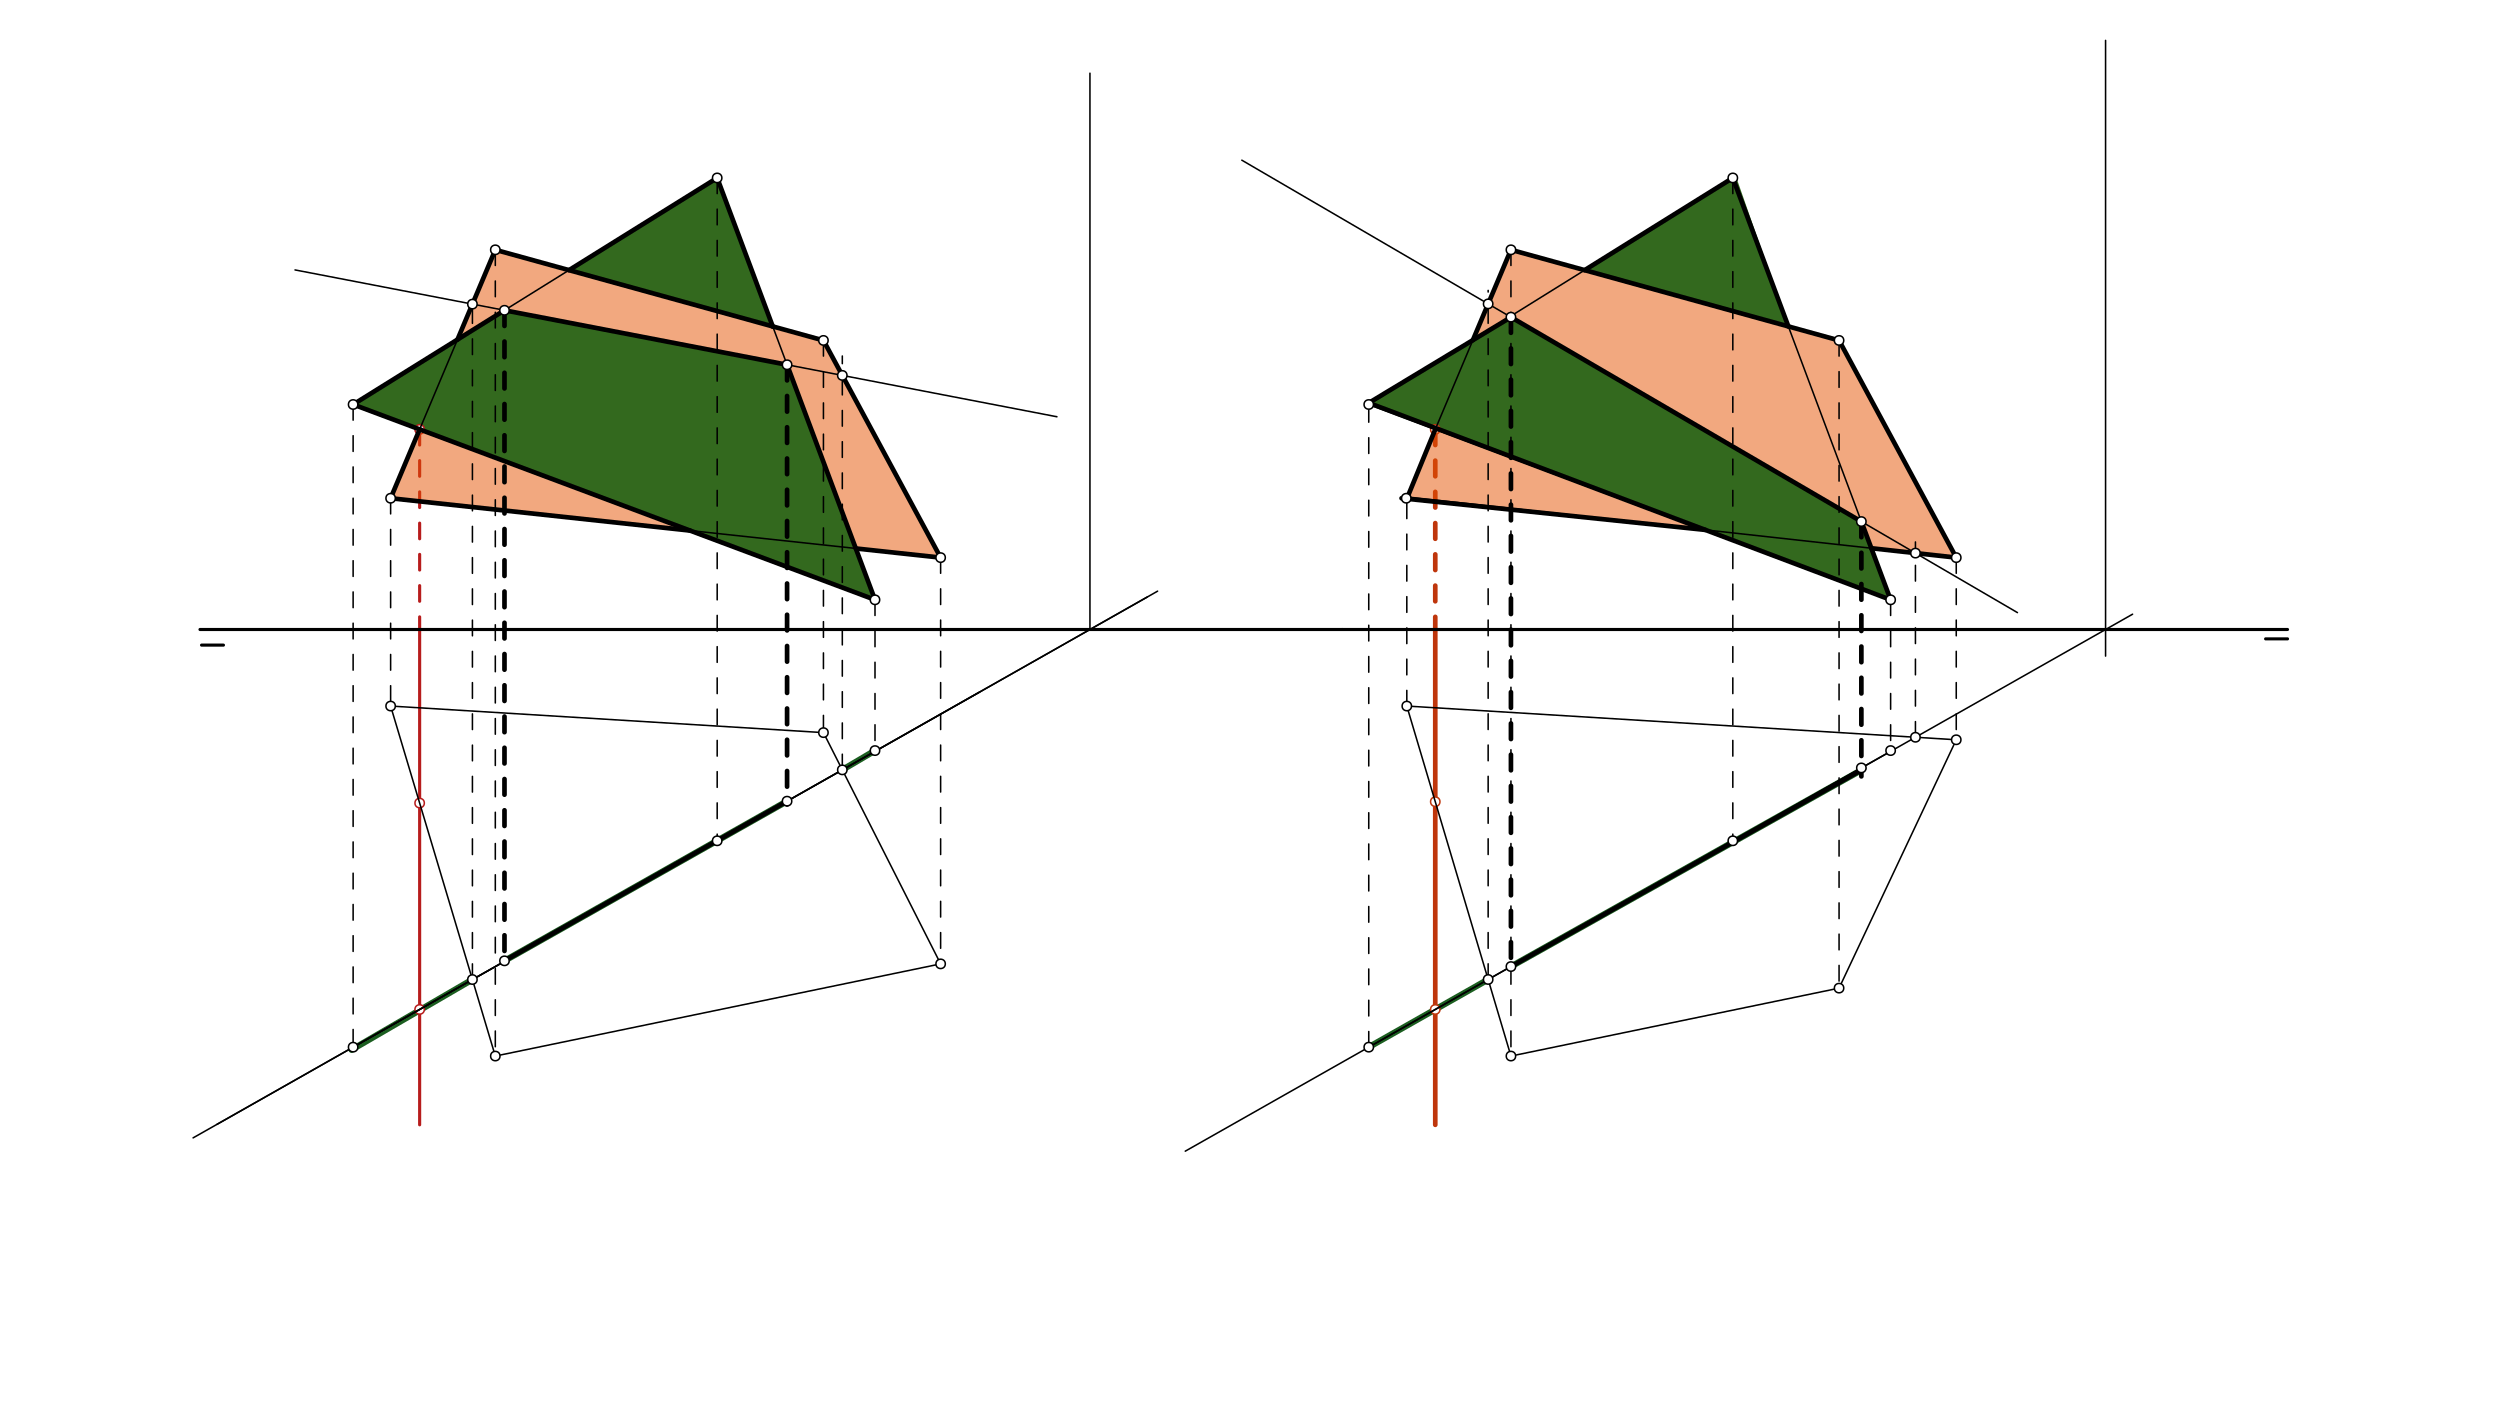 <svg xmlns="http://www.w3.org/2000/svg" class="svg--816" height="100%" preserveAspectRatio="xMidYMid meet" viewBox="0 0 1600 900" width="100%"><defs><marker id="marker-arrow" markerHeight="16" markerUnits="userSpaceOnUse" markerWidth="24" orient="auto-start-reverse" refX="24" refY="4" viewBox="0 0 24 8"><path d="M 0 0 L 24 4 L 0 8 z" stroke="inherit"></path></marker></defs><g class="aux-layer--949"><g class="element--733"><defs><pattern height="1" id="fill_505_bkb32k__pattern-stripes" patternTransform="rotate(-45)" patternUnits="userSpaceOnUse" width="1"><rect fill="#33691E" height="1" transform="translate(0,0)" width="1"></rect></pattern></defs><g fill="url(#fill_505_bkb32k__pattern-stripes)"><path d="M 322.868 198.592 L 226 258.875 L 560 383.875 L 503.73 233.45 L 322.868 198.592 Z" stroke="none"></path></g></g><g class="element--733"><defs><pattern height="1" id="fill_530_4d8z6s__pattern-stripes" patternTransform="rotate(-45)" patternUnits="userSpaceOnUse" width="1"><rect fill="#33691E" height="1" transform="translate(0,0)" width="1"></rect></pattern></defs><g fill="url(#fill_530_4d8z6s__pattern-stripes)"><path d="M 364.155 172.899 L 459 113.875 L 494.551 208.913 L 364.155 172.899 Z" stroke="none"></path></g></g><g class="element--733"><defs><pattern height="1" id="fill_558_9ruu5g__pattern-stripes" patternTransform="rotate(-45)" patternUnits="userSpaceOnUse" width="1"><rect fill="#33691E" height="1" transform="translate(0,0)" width="1"></rect></pattern></defs><g fill="url(#fill_558_9ruu5g__pattern-stripes)"><path d="M 967 202.985 L 877 258.252 L 1210 383.875 L 1191.269 333.801 L 967 202.985 Z" stroke="none"></path></g></g><g class="element--733"><defs><pattern height="1" id="fill_562_cymtcy__pattern-stripes" patternTransform="rotate(-45)" patternUnits="userSpaceOnUse" width="1"><rect fill="#33691E" height="1" transform="translate(0,0)" width="1"></rect></pattern></defs><g fill="url(#fill_562_cymtcy__pattern-stripes)"><path d="M 1014.155 172.899 L 1111 112.875 L 1144.551 208.913 L 1014.155 172.899 Z" stroke="none"></path></g></g><g class="element--733"><line stroke="#B71C1C" stroke-dasharray="10" stroke-linecap="round" stroke-width="2" x1="268.57" x2="268.57" y1="274.807" y2="402.875"></line></g><g class="element--733"><line stroke="#B71C1C" stroke-dasharray="none" stroke-linecap="round" stroke-width="2" x1="268.57" x2="268.57" y1="402.875" y2="719.875"></line></g><g class="element--733"><line stroke="#1B5E20" stroke-dasharray="none" stroke-linecap="round" stroke-width="4" x1="322.868" x2="503.73" y1="614.931" y2="512.75"></line></g><g class="element--733"><line stroke="#1B5E20" stroke-dasharray="none" stroke-linecap="round" stroke-width="4" x1="539.08" x2="560" y1="492.712" y2="480.372"></line></g><g class="element--733"><line stroke="#1B5E20" stroke-dasharray="none" stroke-linecap="round" stroke-width="4" x1="302.351" x2="225" y1="626.9" y2="671.875"></line></g><g class="element--733"><line stroke="#BF360C" stroke-dasharray="10" stroke-linecap="round" stroke-width="3" x1="918.57" x2="918.57" y1="274.807" y2="402.875"></line></g><g class="element--733"><line stroke="#BF360C" stroke-dasharray="none" stroke-linecap="round" stroke-width="3" x1="918.57" x2="918.57" y1="402.875" y2="719.875"></line></g><g class="element--733"><line stroke="#1B5E20" stroke-dasharray="none" stroke-linecap="round" stroke-width="4" x1="876" x2="952.418" y1="670.18" y2="626.862"></line></g><g class="element--733"><line stroke="#1B5E20" stroke-dasharray="none" stroke-linecap="round" stroke-width="4" x1="967" x2="1191.269" y1="618.597" y2="492.846"></line></g><g class="element--733"><circle cx="268.57" cy="274.807" r="3" stroke="#B71C1C" stroke-width="1" fill="#ffffff"></circle>}</g><g class="element--733"><circle cx="268.57" cy="646.049" r="3" stroke="#B71C1C" stroke-width="1" fill="#ffffff"></circle>}</g><g class="element--733"><circle cx="268.57" cy="513.959" r="3" stroke="#B71C1C" stroke-width="1" fill="#ffffff"></circle>}</g><g class="element--733"><circle cx="918.57" cy="274.807" r="3" stroke="#BF360C" stroke-width="1" fill="#ffffff"></circle>}</g><g class="element--733"><circle cx="918.57" cy="646.049" r="3" stroke="#BF360C" stroke-width="1" fill="#ffffff"></circle>}</g><g class="element--733"><circle cx="918.57" cy="513.088" r="3" stroke="#BF360C" stroke-width="1" fill="#ffffff"></circle>}</g></g><g class="main-layer--75a"><g class="element--733"><g fill="#E65100" opacity="0.5"><path d="M 268.57 274.807 L 250 318.875 L 441.583 339.557 L 268.57 274.807 Z" stroke="none"></path></g></g><g class="element--733"><g fill="#E65100" opacity="0.5"><path d="M 547.708 351.014 L 602 356.875 L 527 217.875 L 317 159.875 L 292.8 217.304 L 322.868 198.592 L 503.73 233.45 L 547.708 351.014 Z" stroke="none"></path></g></g><g class="element--733"><g fill="#E65100" opacity="0.5"><path d="M 918.57 274.827 L 900.358 319.225 L 1091.392 339.131 L 918.57 274.827 Z" stroke="none"></path></g></g><g class="element--733"><g fill="#E65100" opacity="0.5"><path d="M 942.8 217.304 L 967 159.875 L 1177 217.875 L 1252 356.875 L 1197.654 350.871 L 1191.269 333.801 L 967 202.985 L 944 216.875 Z" stroke="none"></path></g></g><g class="element--733"><line stroke="#000000" stroke-dasharray="none" stroke-linecap="round" stroke-width="2" x1="128" x2="859" y1="402.875" y2="402.875"></line></g><g class="element--733"><line stroke="#000000" stroke-dasharray="none" stroke-linecap="round" stroke-width="2" x1="129" x2="143" y1="412.875" y2="412.875"></line></g><g class="element--733"><line stroke="#000000" stroke-dasharray="none" stroke-linecap="round" stroke-width="1" x1="226" x2="459" y1="258.875" y2="113.875"></line></g><g class="element--733"><line stroke="#000000" stroke-dasharray="none" stroke-linecap="round" stroke-width="1" x1="253" x2="627" y1="654.875" y2="442.875"></line></g><g class="element--733"><line stroke="#000000" stroke-dasharray="10" stroke-linecap="round" stroke-width="1" x1="226" x2="226" y1="258.875" y2="675.875"></line></g><g class="element--733"><line stroke="#000000" stroke-dasharray="10" stroke-linecap="round" stroke-width="1" x1="459" x2="459" y1="113.875" y2="538.292"></line></g><g class="element--733"><line stroke="#000000" stroke-dasharray="none" stroke-linecap="round" stroke-width="1" x1="253" x2="223.557" y1="654.875" y2="671.565"></line></g><g class="element--733"><line stroke="#000000" stroke-dasharray="none" stroke-linecap="round" stroke-width="1" x1="317" x2="527" y1="159.875" y2="217.875"></line></g><g class="element--733"><line stroke="#000000" stroke-dasharray="none" stroke-linecap="round" stroke-width="1" x1="527" x2="602" y1="217.875" y2="356.875"></line></g><g class="element--733"><line stroke="#000000" stroke-dasharray="none" stroke-linecap="round" stroke-width="1" x1="602" x2="250" y1="356.875" y2="318.875"></line></g><g class="element--733"><line stroke="#000000" stroke-dasharray="none" stroke-linecap="round" stroke-width="1" x1="250" x2="317" y1="318.875" y2="159.875"></line></g><g class="element--733"><line stroke="#000000" stroke-dasharray="10" stroke-linecap="round" stroke-width="1" x1="250" x2="250" y1="318.875" y2="451.875"></line></g><g class="element--733"><line stroke="#000000" stroke-dasharray="10" stroke-linecap="round" stroke-width="1" x1="317" x2="317" y1="159.875" y2="675.875"></line></g><g class="element--733"><line stroke="#000000" stroke-dasharray="10" stroke-linecap="round" stroke-width="1" x1="527" x2="527" y1="217.875" y2="468.875"></line></g><g class="element--733"><line stroke="#000000" stroke-dasharray="10" stroke-linecap="round" stroke-width="1" x1="602" x2="602" y1="356.875" y2="616.875"></line></g><g class="element--733"><line stroke="#000000" stroke-dasharray="none" stroke-linecap="round" stroke-width="1" x1="250" x2="317" y1="451.875" y2="675.875"></line></g><g class="element--733"><line stroke="#000000" stroke-dasharray="none" stroke-linecap="round" stroke-width="1" x1="317" x2="602" y1="675.875" y2="616.875"></line></g><g class="element--733"><line stroke="#000000" stroke-dasharray="none" stroke-linecap="round" stroke-width="1" x1="602" x2="527" y1="616.875" y2="468.875"></line></g><g class="element--733"><line stroke="#000000" stroke-dasharray="none" stroke-linecap="round" stroke-width="1" x1="527" x2="250" y1="468.875" y2="451.875"></line></g><g class="element--733"><line stroke="#000000" stroke-dasharray="none" stroke-linecap="round" stroke-width="1" x1="226" x2="560" y1="258.875" y2="383.875"></line></g><g class="element--733"><line stroke="#000000" stroke-dasharray="none" stroke-linecap="round" stroke-width="1" x1="560" x2="459" y1="383.875" y2="113.875"></line></g><g class="element--733"><line stroke="#000000" stroke-dasharray="10" stroke-linecap="round" stroke-width="1" x1="560" x2="560" y1="383.875" y2="480.372"></line></g><g class="element--733"><line stroke="#000000" stroke-dasharray="none" stroke-linecap="round" stroke-width="2" x1="859" x2="1464" y1="402.875" y2="402.875"></line></g><g class="element--733"><line stroke="#000000" stroke-dasharray="none" stroke-linecap="round" stroke-width="2" x1="1450" x2="1464" y1="408.875" y2="408.875"></line></g><g class="element--733"><line stroke="#000000" stroke-dasharray="none" stroke-linecap="round" stroke-width="1" x1="876" x2="1109" y1="258.875" y2="113.875"></line></g><g class="element--733"><line stroke="#000000" stroke-dasharray="none" stroke-linecap="round" stroke-width="1" x1="1109" x2="1210" y1="113.875" y2="383.875"></line></g><g class="element--733"><line stroke="#000000" stroke-dasharray="none" stroke-linecap="round" stroke-width="1" x1="1210" x2="876" y1="383.875" y2="258.875"></line></g><g class="element--733"><line stroke="#000000" stroke-dasharray="none" stroke-linecap="round" stroke-width="1" x1="967" x2="1177" y1="159.875" y2="217.875"></line></g><g class="element--733"><line stroke="#000000" stroke-dasharray="none" stroke-linecap="round" stroke-width="1" x1="1177" x2="1252" y1="217.875" y2="356.875"></line></g><g class="element--733"><line stroke="#000000" stroke-dasharray="none" stroke-linecap="round" stroke-width="1" x1="1252" x2="899" y1="356.875" y2="317.875"></line></g><g class="element--733"><line stroke="#000000" stroke-dasharray="none" stroke-linecap="round" stroke-width="1" x1="900.358" x2="967" y1="318.025" y2="159.875"></line></g><g class="element--733"><line stroke="#000000" stroke-dasharray="none" stroke-linecap="round" stroke-width="1" x1="900.358" x2="967" y1="451.875" y2="675.875"></line></g><g class="element--733"><line stroke="#000000" stroke-dasharray="none" stroke-linecap="round" stroke-width="1" x1="967" x2="1177" y1="675.875" y2="632.401"></line></g><g class="element--733"><line stroke="#000000" stroke-dasharray="none" stroke-linecap="round" stroke-width="1" x1="1177" x2="1252" y1="632.401" y2="473.456"></line></g><g class="element--733"><line stroke="#000000" stroke-dasharray="none" stroke-linecap="round" stroke-width="1" x1="1252" x2="900.358" y1="473.456" y2="451.875"></line></g><g class="element--733"><line stroke="#000000" stroke-dasharray="none" stroke-linecap="round" stroke-width="1" x1="876" x2="1210.206" y1="670.18" y2="480.737"></line></g><g class="element--733"><line stroke="#000000" stroke-dasharray="10" stroke-linecap="round" stroke-width="1" x1="876" x2="876" y1="670.18" y2="258.875"></line></g><g class="element--733"><line stroke="#000000" stroke-dasharray="10" stroke-linecap="round" stroke-width="1" x1="900.358" x2="900.358" y1="451.875" y2="318.025"></line></g><g class="element--733"><line stroke="#000000" stroke-dasharray="10" stroke-linecap="round" stroke-width="1" x1="967" x2="967" y1="159.875" y2="675.875"></line></g><g class="element--733"><line stroke="#000000" stroke-dasharray="10" stroke-linecap="round" stroke-width="1" x1="1210" x2="1210" y1="383.875" y2="480.372"></line></g><g class="element--733"><line stroke="#000000" stroke-dasharray="10" stroke-linecap="round" stroke-width="1" x1="1252" x2="1252" y1="356.875" y2="473.456"></line></g><g class="element--733"><line stroke="#000000" stroke-dasharray="10" stroke-linecap="round" stroke-width="1" x1="1177" x2="1177" y1="217.875" y2="632.401"></line></g><g class="element--733"><line stroke="#000000" stroke-dasharray="10" stroke-linecap="round" stroke-width="1" x1="1109" x2="1109" y1="113.875" y2="538.105"></line></g><g class="element--733"><line stroke="#000000" stroke-dasharray="none" stroke-linecap="round" stroke-width="1" x1="123.599" x2="740.835" y1="728.225" y2="378.348"></line></g><g class="element--733"><line stroke="#000000" stroke-dasharray="none" stroke-linecap="round" stroke-width="1" x1="138.861" x2="734.275" y1="719.574" y2="382.067"></line></g><g class="element--733"><line stroke="#000000" stroke-dasharray="none" stroke-linecap="round" stroke-width="1" x1="697.566" x2="697.566" y1="402.875" y2="46.875"></line></g><g class="element--733"><line stroke="#000000" stroke-dasharray="none" stroke-linecap="round" stroke-width="1" x1="758.588" x2="1364.827" y1="736.734" y2="393.091"></line></g><g class="element--733"><line stroke="#000000" stroke-dasharray="none" stroke-linecap="round" stroke-width="1" x1="1347.566" x2="1347.566" y1="25.875" y2="419.875"></line></g><g class="element--733"><line stroke="#000000" stroke-dasharray="10" stroke-linecap="round" stroke-width="1" x1="302.351" x2="302.351" y1="626.9" y2="189.744"></line></g><g class="element--733"><line stroke="#000000" stroke-dasharray="10" stroke-linecap="round" stroke-width="1" x1="952.418" x2="952.418" y1="626.862" y2="185.875"></line></g><g class="element--733"><line stroke="#000000" stroke-dasharray="10" stroke-linecap="round" stroke-width="1" x1="539.08" x2="539.08" y1="492.712" y2="227.875"></line></g><g class="element--733"><line stroke="#000000" stroke-dasharray="10" stroke-linecap="round" stroke-width="1" x1="1225.879" x2="1225.879" y1="471.853" y2="346.875"></line></g><g class="element--733"><line stroke="#000000" stroke-dasharray="none" stroke-linecap="round" stroke-width="1" x1="188.851" x2="676.413" y1="172.763" y2="266.731"></line></g><g class="element--733"><line stroke="#000000" stroke-dasharray="none" stroke-linecap="round" stroke-width="1" x1="794.783" x2="1291.143" y1="102.53" y2="392.058"></line></g><g class="element--733"><line stroke="#000000" stroke-dasharray="10" stroke-linecap="round" stroke-width="3" x1="322.868" x2="322.868" y1="198.592" y2="614.931"></line></g><g class="element--733"><line stroke="#000000" stroke-dasharray="10" stroke-linecap="round" stroke-width="3" x1="967" x2="967" y1="202.985" y2="618.597"></line></g><g class="element--733"><line stroke="#000000" stroke-dasharray="10" stroke-linecap="round" stroke-width="3" x1="503.73" x2="503.73" y1="233.45" y2="514.875"></line></g><g class="element--733"><line stroke="#000000" stroke-dasharray="10" stroke-linecap="round" stroke-width="3" x1="1191.269" x2="1191.269" y1="333.801" y2="496.875"></line></g><g class="element--733"><line stroke="#000000" stroke-dasharray="none" stroke-linecap="round" stroke-width="3" x1="322.868" x2="503.73" y1="198.592" y2="233.45"></line></g><g class="element--733"><line stroke="#000000" stroke-dasharray="none" stroke-linecap="round" stroke-width="3" x1="322.868" x2="503.73" y1="614.931" y2="512.75"></line></g><g class="element--733"><line stroke="#000000" stroke-dasharray="none" stroke-linecap="round" stroke-width="3" x1="967" x2="1191.269" y1="202.985" y2="333.801"></line></g><g class="element--733"><line stroke="#000000" stroke-dasharray="none" stroke-linecap="round" stroke-width="3" x1="967" x2="1193" y1="618.597" y2="491.875"></line></g><g class="element--733"><line stroke="#000000" stroke-dasharray="none" stroke-linecap="round" stroke-width="3" x1="322.868" x2="226" y1="198.592" y2="258.875"></line></g><g class="element--733"><line stroke="#000000" stroke-dasharray="none" stroke-linecap="round" stroke-width="3" x1="226" x2="560" y1="258.875" y2="383.875"></line></g><g class="element--733"><line stroke="#000000" stroke-dasharray="none" stroke-linecap="round" stroke-width="3" x1="560" x2="503.73" y1="383.875" y2="233.45"></line></g><g class="element--733"><line stroke="#000000" stroke-dasharray="none" stroke-linecap="round" stroke-width="3" x1="364.155" x2="459" y1="172.899" y2="113.875"></line></g><g class="element--733"><line stroke="#000000" stroke-dasharray="none" stroke-linecap="round" stroke-width="3" x1="459" x2="494.551" y1="113.875" y2="208.913"></line></g><g class="element--733"><line stroke="#000000" stroke-dasharray="none" stroke-linecap="round" stroke-width="3" x1="494.551" x2="317" y1="208.913" y2="159.875"></line></g><g class="element--733"><line stroke="#000000" stroke-dasharray="none" stroke-linecap="round" stroke-width="3" x1="494.551" x2="527" y1="208.913" y2="217.875"></line></g><g class="element--733"><line stroke="#000000" stroke-dasharray="none" stroke-linecap="round" stroke-width="3" x1="527" x2="602" y1="217.875" y2="356.875"></line></g><g class="element--733"><line stroke="#000000" stroke-dasharray="none" stroke-linecap="round" stroke-width="3" x1="602" x2="547.708" y1="356.875" y2="351.014"></line></g><g class="element--733"><line stroke="#000000" stroke-dasharray="none" stroke-linecap="round" stroke-width="3" x1="441.583" x2="250" y1="339.557" y2="318.875"></line></g><g class="element--733"><line stroke="#000000" stroke-dasharray="none" stroke-linecap="round" stroke-width="3" x1="250" x2="268.57" y1="318.875" y2="274.807"></line></g><g class="element--733"><line stroke="#000000" stroke-dasharray="none" stroke-linecap="round" stroke-width="3" x1="292.8" x2="317" y1="217.304" y2="159.875"></line></g><g class="element--733"><line stroke="#000000" stroke-dasharray="none" stroke-linecap="round" stroke-width="3" x1="967" x2="876" y1="202.985" y2="257.875"></line></g><g class="element--733"><line stroke="#000000" stroke-dasharray="none" stroke-linecap="round" stroke-width="3" x1="876" x2="1210" y1="257.875" y2="383.875"></line></g><g class="element--733"><line stroke="#000000" stroke-dasharray="none" stroke-linecap="round" stroke-width="3" x1="1210" x2="1191.269" y1="383.875" y2="333.801"></line></g><g class="element--733"><line stroke="#000000" stroke-dasharray="none" stroke-linecap="round" stroke-width="3" x1="1014.155" x2="1109" y1="172.899" y2="113.875"></line></g><g class="element--733"><line stroke="#000000" stroke-dasharray="none" stroke-linecap="round" stroke-width="3" x1="1109" x2="1144.551" y1="113.875" y2="208.913"></line></g><g class="element--733"><line stroke="#000000" stroke-dasharray="none" stroke-linecap="round" stroke-width="3" x1="967" x2="1177" y1="159.875" y2="217.875"></line></g><g class="element--733"><line stroke="#000000" stroke-dasharray="none" stroke-linecap="round" stroke-width="3" x1="1177" x2="1252" y1="217.875" y2="356.875"></line></g><g class="element--733"><line stroke="#000000" stroke-dasharray="none" stroke-linecap="round" stroke-width="3" x1="1252" x2="1197.654" y1="356.875" y2="350.871"></line></g><g class="element--733"><line stroke="#000000" stroke-dasharray="none" stroke-linecap="round" stroke-width="3" x1="1091.392" x2="897" y1="339.131" y2="318.875"></line></g><g class="element--733"><line stroke="#000000" stroke-dasharray="none" stroke-linecap="round" stroke-width="3" x1="900.358" x2="918.887" y1="319.225" y2="274.054"></line></g><g class="element--733"><line stroke="#000000" stroke-dasharray="none" stroke-linecap="round" stroke-width="3" x1="942.643" x2="967" y1="217.676" y2="159.875"></line></g><g class="element--733"><circle cx="226" cy="258.875" r="3" stroke="#000000" stroke-width="1" fill="#ffffff"></circle>}</g><g class="element--733"><circle cx="459" cy="113.875" r="3" stroke="#000000" stroke-width="1" fill="#ffffff"></circle>}</g><g class="element--733"><circle cx="226" cy="670.18" r="3" stroke="#000000" stroke-width="1" fill="#ffffff"></circle>}</g><g class="element--733"><circle cx="459" cy="538.105" r="3" stroke="#000000" stroke-width="1" fill="#ffffff"></circle>}</g><g class="element--733"><circle cx="317" cy="159.875" r="3" stroke="#000000" stroke-width="1" fill="#ffffff"></circle>}</g><g class="element--733"><circle cx="250" cy="318.875" r="3" stroke="#000000" stroke-width="1" fill="#ffffff"></circle>}</g><g class="element--733"><circle cx="602" cy="356.875" r="3" stroke="#000000" stroke-width="1" fill="#ffffff"></circle>}</g><g class="element--733"><circle cx="527" cy="217.875" r="3" stroke="#000000" stroke-width="1" fill="#ffffff"></circle>}</g><g class="element--733"><circle cx="250" cy="451.875" r="3" stroke="#000000" stroke-width="1" fill="#ffffff"></circle>}</g><g class="element--733"><circle cx="317" cy="675.875" r="3" stroke="#000000" stroke-width="1" fill="#ffffff"></circle>}</g><g class="element--733"><circle cx="527" cy="468.875" r="3" stroke="#000000" stroke-width="1" fill="#ffffff"></circle>}</g><g class="element--733"><circle cx="602" cy="616.875" r="3" stroke="#000000" stroke-width="1" fill="#ffffff"></circle>}</g><g class="element--733"><circle cx="560" cy="383.875" r="3" stroke="#000000" stroke-width="1" fill="#ffffff"></circle>}</g><g class="element--733"><circle cx="560" cy="480.372" r="3" stroke="#000000" stroke-width="1" fill="#ffffff"></circle>}</g><g class="element--733"><circle cx="1109" cy="113.875" r="3" stroke="#000000" stroke-width="1" fill="#ffffff"></circle>}</g><g class="element--733"><circle cx="876" cy="258.875" r="3" stroke="#000000" stroke-width="1" fill="#ffffff"></circle>}</g><g class="element--733"><circle cx="1210" cy="383.875" r="3" stroke="#000000" stroke-width="1" fill="#ffffff"></circle>}</g><g class="element--733"><circle cx="967" cy="159.875" r="3" stroke="#000000" stroke-width="1" fill="#ffffff"></circle>}</g><g class="element--733"><circle cx="900" cy="318.875" r="3" stroke="#000000" stroke-width="1" fill="#ffffff"></circle>}</g><g class="element--733"><circle cx="1252" cy="356.875" r="3" stroke="#000000" stroke-width="1" fill="#ffffff"></circle>}</g><g class="element--733"><circle cx="1177" cy="217.875" r="3" stroke="#000000" stroke-width="1" fill="#ffffff"></circle>}</g><g class="element--733"><circle cx="900.358" cy="451.875" r="3" stroke="#000000" stroke-width="1" fill="#ffffff"></circle>}</g><g class="element--733"><circle cx="876" cy="670.18" r="3" stroke="#000000" stroke-width="1" fill="#ffffff"></circle>}</g><g class="element--733"><circle cx="1109" cy="538.105" r="3" stroke="#000000" stroke-width="1" fill="#ffffff"></circle>}</g><g class="element--733"><circle cx="967" cy="675.875" r="3" stroke="#000000" stroke-width="1" fill="#ffffff"></circle>}</g><g class="element--733"><circle cx="1210" cy="480.372" r="3" stroke="#000000" stroke-width="1" fill="#ffffff"></circle>}</g><g class="element--733"><circle cx="1177" cy="632.401" r="3" stroke="#000000" stroke-width="1" fill="#ffffff"></circle>}</g><g class="element--733"><circle cx="1252" cy="473.456" r="3" stroke="#000000" stroke-width="1" fill="#ffffff"></circle>}</g><g class="element--733"><circle cx="302.351" cy="626.9" r="3" stroke="#000000" stroke-width="1" fill="#ffffff"></circle>}</g><g class="element--733"><circle cx="302.351" cy="194.638" r="3" stroke="#000000" stroke-width="1" fill="#ffffff"></circle>}</g><g class="element--733"><circle cx="952.418" cy="626.862" r="3" stroke="#000000" stroke-width="1" fill="#ffffff"></circle>}</g><g class="element--733"><circle cx="952.418" cy="194.479" r="3" stroke="#000000" stroke-width="1" fill="#ffffff"></circle>}</g><g class="element--733"><circle cx="539.08" cy="492.712" r="3" stroke="#000000" stroke-width="1" fill="#ffffff"></circle>}</g><g class="element--733"><circle cx="539.08" cy="240.263" r="3" stroke="#000000" stroke-width="1" fill="#ffffff"></circle>}</g><g class="element--733"><circle cx="1225.879" cy="471.853" r="3" stroke="#000000" stroke-width="1" fill="#ffffff"></circle>}</g><g class="element--733"><circle cx="1225.879" cy="353.989" r="3" stroke="#000000" stroke-width="1" fill="#ffffff"></circle>}</g><g class="element--733"><circle cx="322.868" cy="198.592" r="3" stroke="#000000" stroke-width="1" fill="#ffffff"></circle>}</g><g class="element--733"><circle cx="322.868" cy="614.931" r="3" stroke="#000000" stroke-width="1" fill="#ffffff"></circle>}</g><g class="element--733"><circle cx="967" cy="202.985" r="3" stroke="#000000" stroke-width="1" fill="#ffffff"></circle>}</g><g class="element--733"><circle cx="967" cy="618.597" r="3" stroke="#000000" stroke-width="1" fill="#ffffff"></circle>}</g><g class="element--733"><circle cx="503.73" cy="233.45" r="3" stroke="#000000" stroke-width="1" fill="#ffffff"></circle>}</g><g class="element--733"><circle cx="503.73" cy="512.75" r="3" stroke="#000000" stroke-width="1" fill="#ffffff"></circle>}</g><g class="element--733"><circle cx="1191.269" cy="333.801" r="3" stroke="#000000" stroke-width="1" fill="#ffffff"></circle>}</g><g class="element--733"><circle cx="1191.269" cy="491.471" r="3" stroke="#000000" stroke-width="1" fill="#ffffff"></circle>}</g></g><g class="snaps-layer--ac6"></g><g class="temp-layer--52d"></g></svg>